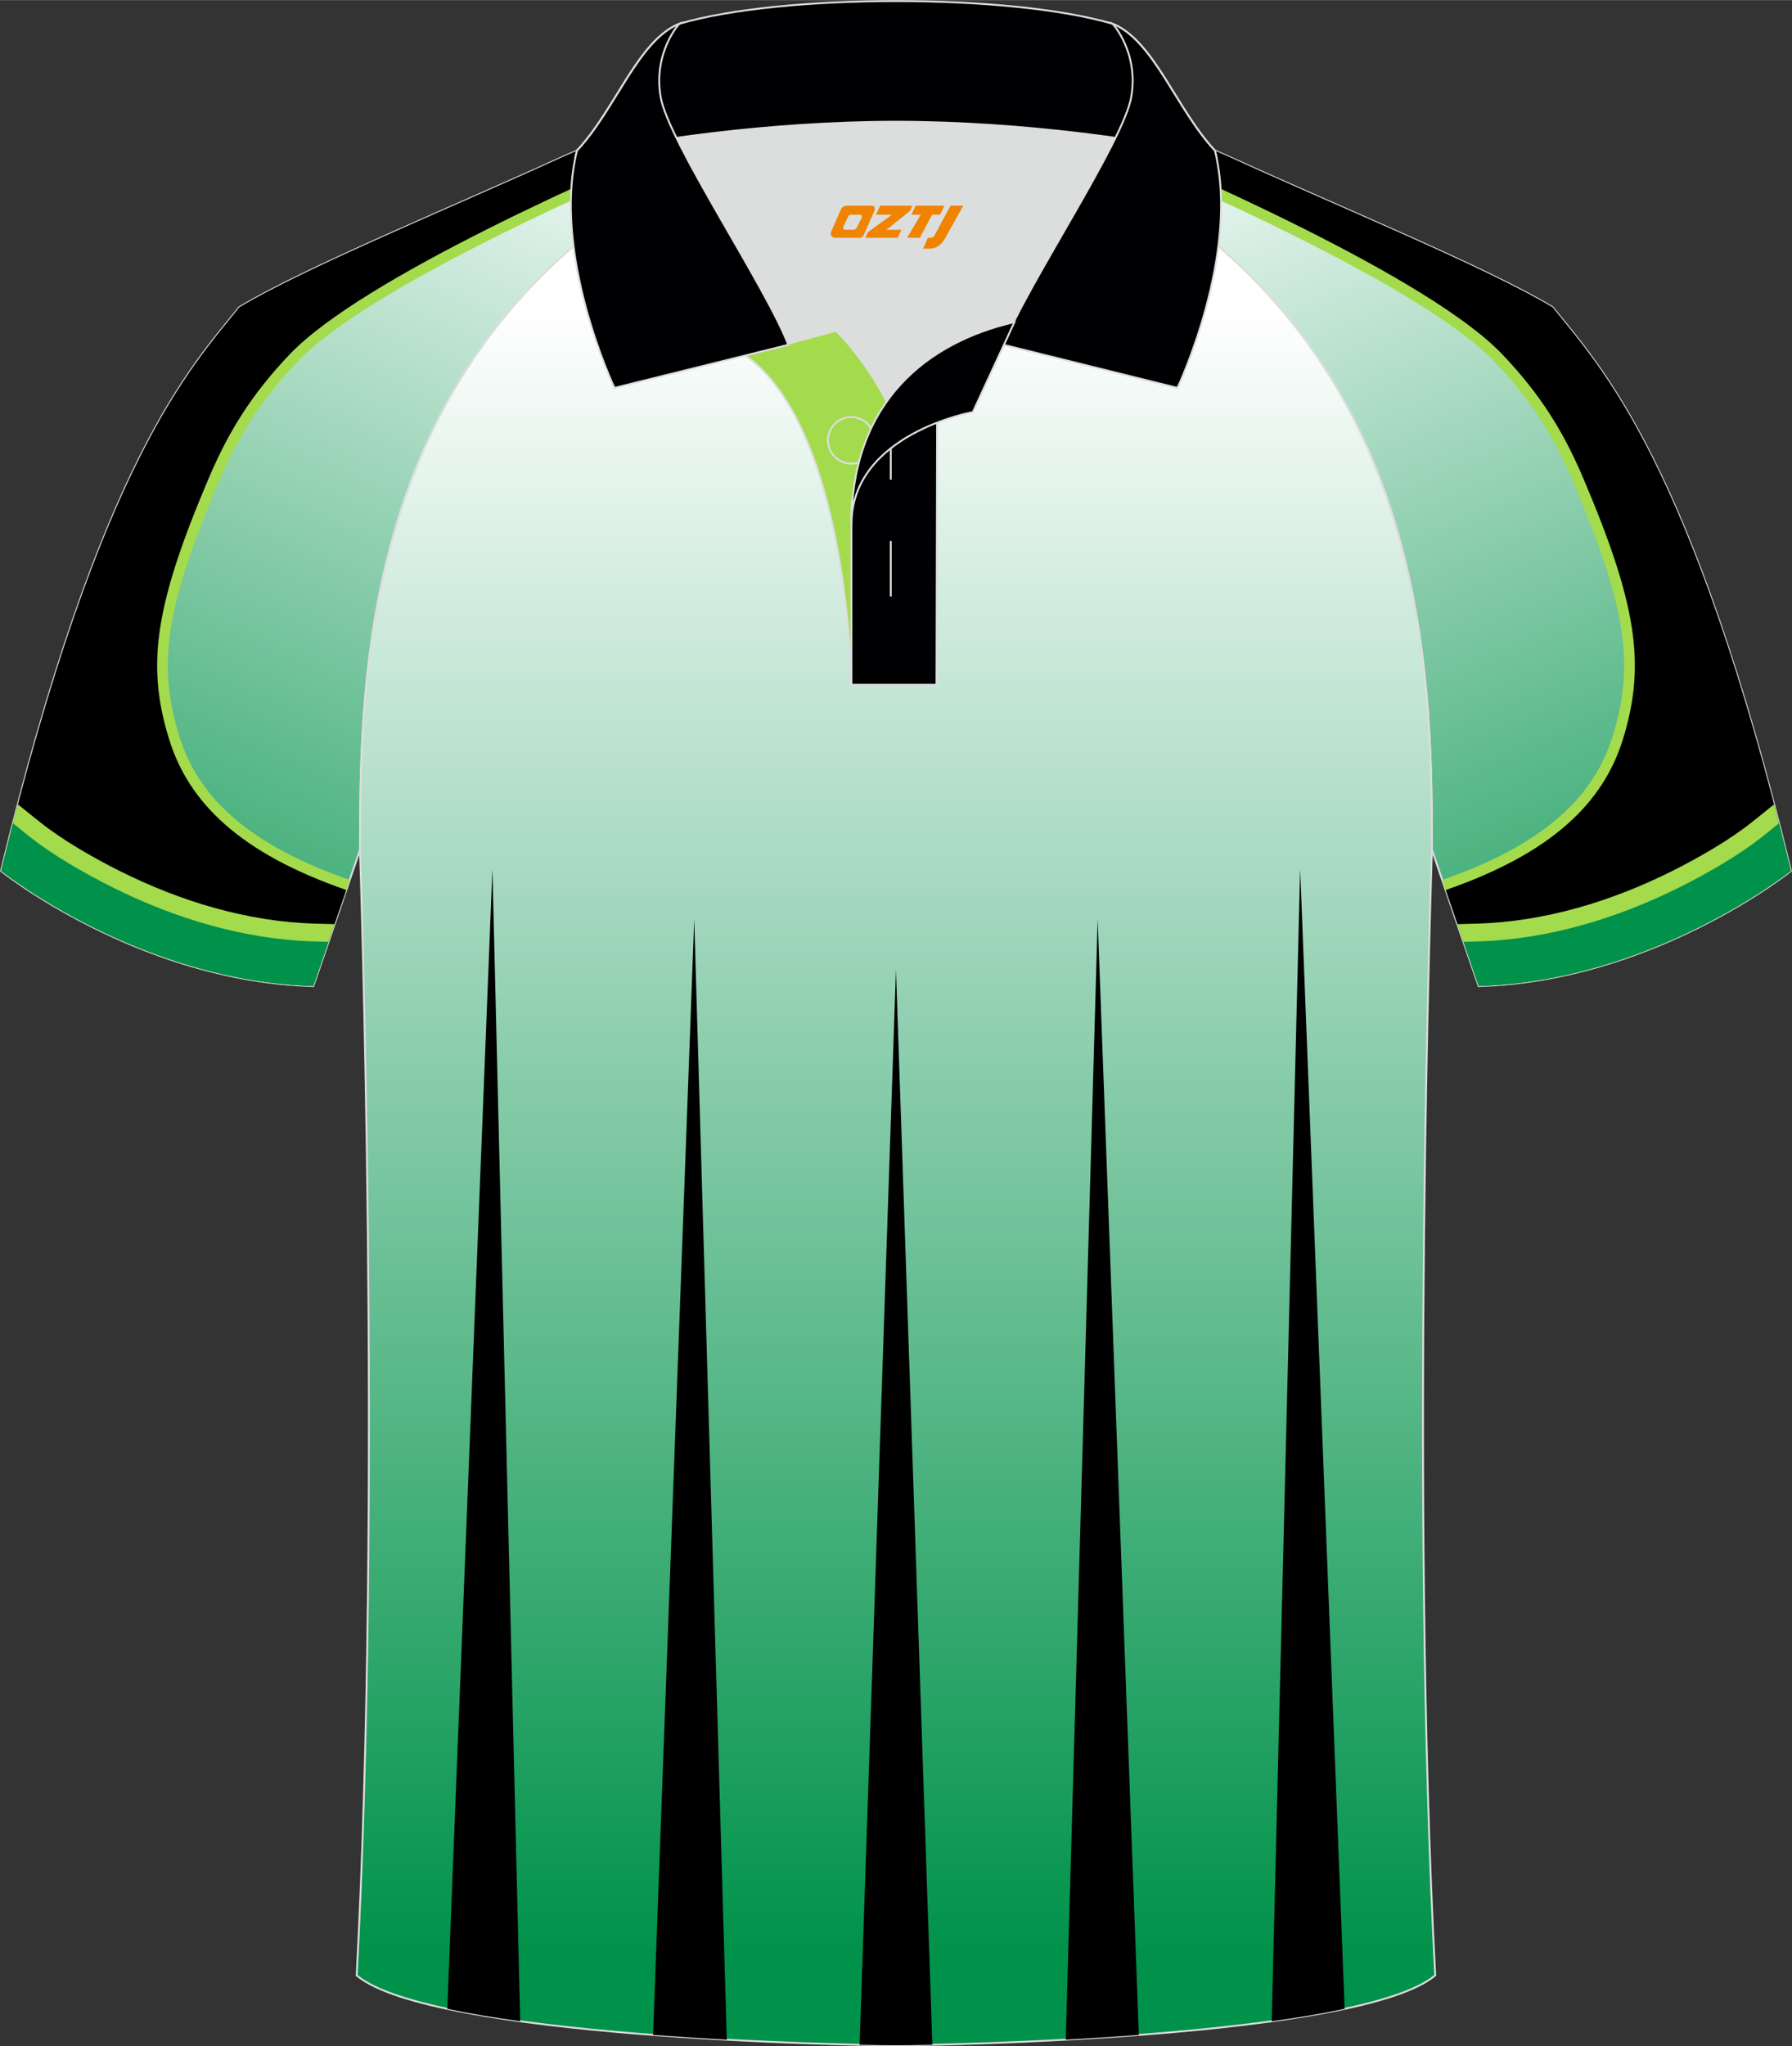 <?xml version="1.0" encoding="utf-8"?>
<!-- Generator: Adobe Illustrator 24.0.1, SVG Export Plug-In . SVG Version: 6.00 Build 0)  -->
<svg xmlns="http://www.w3.org/2000/svg" xmlns:xlink="http://www.w3.org/1999/xlink" version="1.1" id="图层_1" x="0px" y="0px" width="379.8px" height="433.5px" viewBox="0 0 379.96 433.64" enable-background="new 0 0 379.96 433.64" xml:space="preserve">
<rect x="0" y="0" width="379.96" height="433.64" fill="#333333" stroke="none"/>
<g>
	
		<linearGradient id="SVGID_1_" gradientUnits="userSpaceOnUse" x1="398.631" y1="424.751" x2="297.524" y2="188.07" gradientTransform="matrix(-1 0 0 -1 660.319 433.89)">
		<stop offset="0" style="stop-color:#FFFFFF"/>
		<stop offset="1" style="stop-color:#00924A"/>
	</linearGradient>
	
		<path fill-rule="evenodd" clip-rule="evenodd" fill="url(#SVGID_1_)" stroke="#DCDDDD" stroke-width="0.4" stroke-miterlimit="22.926" d="   M217.7,26.93c13.18,6.43,33.85,18.95,41.87,26.31c43.02,38.02,44.05,92.19,44.05,126.87c2.73,8.02,9.9,28.84,9.9,28.84   c37.02-1.02,66.21-24.4,66.21-24.4c-21.16-87.02-40.28-106.64-50.52-119.44c-13.68-8.26-45.43-21.32-67.38-31.34   c-5.86-2.66-10.73-4.58-15.06-5.95L217.7,26.93z"/>
	<path fill-rule="evenodd" clip-rule="evenodd" fill="#A3DB4C" d="M223.55,27.11c16.94,6.92,76.65,32.07,93.28,49.47   c3.94,4.13,7.11,8.12,9.8,12.26c2.68,4.15,4.9,8.48,6.96,13.31c5.67,13.32,8.94,23.07,10.19,31.37c1.23,8.13,0.5,14.9-1.82,22.4   c-2.28,7.39-6.69,13.87-14.14,19.47c-5.54,4.17-12.77,7.86-22.03,11.06l1.47,4.28c9.72-3.37,17.35-7.28,23.27-11.73   c8.28-6.22,13.2-13.48,15.75-21.76c2.52-8.17,3.31-15.54,1.98-24.4c-1.31-8.69-4.68-18.77-10.51-32.47   c-2.15-5.05-4.49-9.61-7.33-14.01c-2.84-4.39-6.17-8.59-10.31-12.92c-14.51-15.19-59.78-35.7-83.9-45.96L223.55,27.11z"/>
	<path fill-rule="evenodd" clip-rule="evenodd" d="M229.94,27.3c21.9,9.14,73.15,31.61,88.54,47.72   c8.08,8.46,12.99,16.37,17.2,26.25c11.49,27.02,13.28,39.65,8.45,55.32c-4.18,13.54-15.08,24.21-37.59,32.01   c3.13,9.14,6.99,20.35,6.99,20.35c37.02-1.02,66.21-24.4,66.21-24.4c-21.16-87.02-40.28-106.64-50.52-119.44   c-13.68-8.26-45.43-21.32-67.38-31.34c-5.86-2.66-10.73-4.58-15.06-5.95L229.94,27.3z"/>
	<path fill-rule="evenodd" clip-rule="evenodd" fill="#A3DB4C" d="M371.46,174.22c-4.83,3.86-11.47,7.64-16.96,10.38   c-12.78,6.39-27,10.73-41.35,11.12l-4.15,0.11c2.38,6.93,4.51,13.11,4.51,13.11c37.02-1.02,66.21-24.4,66.21-24.4   c-1.19-4.91-2.38-9.6-3.56-14.09L371.46,174.22z"/>
	<path fill-rule="evenodd" clip-rule="evenodd" fill="#00924A" d="M373.82,177.17c-5.04,4.04-11.9,7.94-17.63,10.81   c-13.28,6.64-28.03,11.11-42.94,11.52l-2.96,0.08l3.22,9.36c37.02-1.02,66.21-24.4,66.21-24.4c-0.84-3.47-1.68-6.82-2.52-10.08   L373.82,177.17z"/>
	
		<linearGradient id="SVGID_2_" gradientUnits="userSpaceOnUse" x1="118.271" y1="424.751" x2="17.164" y2="188.07" gradientTransform="matrix(1 0 0 -1 0 433.89)">
		<stop offset="0" style="stop-color:#FFFFFF"/>
		<stop offset="1" style="stop-color:#00924A"/>
	</linearGradient>
	
		<path fill-rule="evenodd" clip-rule="evenodd" fill="url(#SVGID_2_)" stroke="#DCDDDD" stroke-width="0.4" stroke-miterlimit="22.926" d="   M133.18,27.82c-4.33,1.37-9.2,3.29-15.06,5.95c-21.95,10.02-53.7,23.08-67.38,31.34C40.5,77.91,21.38,97.53,0.22,184.55   c0,0,29.19,23.38,66.21,24.4c0,0,7.17-20.82,9.9-28.84c0-34.68,1.03-88.85,44.05-126.87c8.02-7.36,28.69-19.88,41.87-26.31   L133.18,27.82z"/>
	<path fill-rule="evenodd" clip-rule="evenodd" fill="#A3DB4C" d="M156.4,27.11c-16.94,6.92-76.65,32.07-93.28,49.47   c-3.94,4.13-7.11,8.12-9.8,12.26c-2.68,4.15-4.9,8.48-6.96,13.31c-5.67,13.32-8.94,23.07-10.19,31.37   c-1.22,8.13-0.5,14.9,1.82,22.4c2.28,7.39,6.69,13.87,14.14,19.47c5.54,4.17,12.77,7.86,22.03,11.06l-1.47,4.28   c-9.72-3.37-17.35-7.28-23.27-11.73c-8.28-6.22-13.2-13.48-15.75-21.76c-2.52-8.17-3.31-15.54-1.98-24.4   c1.31-8.69,4.68-18.77,10.51-32.47c2.15-5.05,4.49-9.61,7.33-14.01c2.84-4.39,6.17-8.59,10.31-12.92   c14.51-15.19,59.78-35.7,83.9-45.96L156.4,27.11z"/>
	<path fill-rule="evenodd" clip-rule="evenodd" d="M150.02,27.3c-21.9,9.14-73.15,31.61-88.54,47.72   c-8.08,8.46-12.99,16.37-17.2,26.25C32.79,128.3,31,140.93,35.84,156.59c4.18,13.54,15.08,24.21,37.59,32.01   c-3.13,9.14-6.99,20.35-6.99,20.35c-37.02-1.02-66.21-24.4-66.21-24.4C21.38,97.53,40.5,77.91,50.74,65.11   c13.68-8.26,45.43-21.32,67.38-31.34c5.86-2.66,10.73-4.58,15.06-5.95L150.02,27.3z"/>
	<path fill-rule="evenodd" clip-rule="evenodd" fill="#A3DB4C" d="M8.49,174.22c4.83,3.86,11.47,7.64,16.96,10.38   c12.78,6.39,27,10.73,41.35,11.12l4.15,0.11c-2.38,6.93-4.51,13.11-4.51,13.11c-37.02-1.02-66.21-24.4-66.21-24.4   c1.19-4.91,2.38-9.6,3.56-14.09L8.49,174.22z"/>
	<path fill-rule="evenodd" clip-rule="evenodd" fill="#00924A" d="M6.13,177.17c5.04,4.04,11.9,7.94,17.63,10.81   c13.28,6.64,28.03,11.11,42.94,11.52l2.96,0.08l-3.22,9.36c-37.02-1.02-66.21-24.4-66.21-24.4c0.84-3.47,1.68-6.82,2.52-10.08   L6.13,177.17z"/>
	
		<linearGradient id="SVGID_3_" gradientUnits="userSpaceOnUse" x1="189.974" y1="368.511" x2="189.974" y2="19.986" gradientTransform="matrix(1 0 0 -1 0 433.89)">
		<stop offset="0" style="stop-color:#FFFFFF"/>
		<stop offset="1" style="stop-color:#00924A"/>
	</linearGradient>
	
		<path fill-rule="evenodd" clip-rule="evenodd" fill="url(#SVGID_3_)" stroke="#DCDDDD" stroke-width="0.4" stroke-miterlimit="22.926" d="   M76.33,180.12c0,0.08,4.68,137.18-0.7,238.51c15.6,13.14,104.62,14.84,114.34,14.81c9.72,0.03,98.74-1.67,114.34-14.82   c-5.38-101.35-0.7-238.49-0.7-238.51l0,0c0-34.68-1.03-88.85-44.05-126.87c-7.66-7.03-26.88-18.77-40.06-25.42l-59.04-0.01   c-13.19,6.64-32.42,18.39-40.08,25.43C77.36,91.27,76.33,145.44,76.33,180.12L76.33,180.12z"/>
	<path fill-rule="evenodd" clip-rule="evenodd" fill="#DCDDDD" d="M187.99,85.11c6.44-9.11,16.35-14.37,26.94-16.84   c5.24-10.64,16.09-27.82,21.62-39.14c-26.77-6.51-66.39-6.51-93.16,0c6.43,13.14,20,34.17,23.66,43.71l10.22-2.75   C177.27,70.09,183.27,75.76,187.99,85.11z"/>
	
		<path fill-rule="evenodd" clip-rule="evenodd" fill="#A3DB4C" stroke="#DCDDDD" stroke-width="0.4" stroke-miterlimit="22.926" d="   M158.01,75.28l19.26-5.19c0,0,11.75,11.1,15.3,27.84s-1.86,47.18-1.86,47.18h-10.18C180.53,145.1,180,90.85,158.01,75.28z"/>
	
		<path fill-rule="evenodd" clip-rule="evenodd" fill="#000003" stroke="#DCDDDD" stroke-width="0.4" stroke-miterlimit="22.926" d="   M180.53,107.56v37.54h18.04l0.14-60.77C189.87,87.24,181.02,98.77,180.53,107.56z"/>
	
		<path fill-rule="evenodd" clip-rule="evenodd" fill="#000003" stroke="#DCDDDD" stroke-width="0.4" stroke-miterlimit="22.926" d="   M122.05,33.11c13.39-3.26,40.91-7.33,67.92-7.33c27,0,54.53,4.07,67.92,7.33l-0.28-1.2c-8.22-8.78-12.93-23.33-21.69-26.89   c-10.94-3.21-28.44-4.82-45.95-4.82s-35.01,1.61-45.95,4.82c-8.77,3.57-13.47,18.11-21.69,26.89L122.05,33.11z"/>
	
		<path fill-rule="evenodd" clip-rule="evenodd" fill="#000003" stroke="#DCDDDD" stroke-width="0.4" stroke-miterlimit="22.926" d="   M144.02,5.02c0,0-5.58,6.05-3.94,15.53c1.63,9.49,22.57,40.53,27.06,52.51l-36.86,9.13c0,0-13.39-28.22-7.95-50.28   C130.56,23.14,135.26,8.59,144.02,5.02z"/>
	
		<path fill-rule="evenodd" clip-rule="evenodd" fill="#000003" stroke="#DCDDDD" stroke-width="0.4" stroke-miterlimit="22.926" d="   M235.92,5.02c0,0,5.58,6.05,3.94,15.53c-1.63,9.49-22.57,40.53-27.06,52.51l36.86,9.13c0,0,13.39-28.22,7.95-50.28   C249.39,23.14,244.68,8.59,235.92,5.02z"/>
	<path fill="none" stroke="#DCDDDD" stroke-width="0.4" stroke-miterlimit="22.926" d="M180.48,98.23   c2.72,0,4.93-2.21,4.93-4.93s-2.21-4.93-4.93-4.93c-2.72,0-4.93,2.21-4.93,4.93C175.55,96.02,177.77,98.23,180.48,98.23z"/>
	
		<line fill="none" stroke="#DCDDDD" stroke-width="0.4" stroke-miterlimit="22.926" x1="188.87" y1="114.63" x2="188.87" y2="126.38"/>
	
		<line fill="none" stroke="#DCDDDD" stroke-width="0.4" stroke-miterlimit="22.926" x1="188.87" y1="89.87" x2="188.87" y2="101.63"/>
	
		<path fill-rule="evenodd" clip-rule="evenodd" fill="#000003" stroke="#DCDDDD" stroke-width="0.4" stroke-miterlimit="22.926" d="   M215.09,68.24l-8.81,19.07c0,0-25.75,4.58-25.75,23.82C180.53,84.95,196.81,72.44,215.09,68.24z"/>
	
	<path fill-rule="evenodd" clip-rule="evenodd" fill="#000001" d="M197.69,433.33l-7.72-227.87l-7.71,227.87   c3.72,0.08,6.42,0.11,7.71,0.1C191.26,433.44,193.96,433.41,197.69,433.33z"/>
	<path fill-rule="evenodd" clip-rule="evenodd" fill="#000001" d="M241.47,431.24l-8.73-236.47l-6.77,237.47   C230.96,431.97,236.18,431.64,241.47,431.24z"/>
	<path fill-rule="evenodd" clip-rule="evenodd" fill="#000001" d="M285.11,425.71l-9.44-241.63l-6.03,244.27   C275.18,427.58,280.42,426.71,285.11,425.71z"/>
	<path fill-rule="evenodd" clip-rule="evenodd" fill="#000001" d="M138.47,431.24l8.73-236.47l6.9,237.48   C149.07,431.98,143.81,431.64,138.47,431.24z"/>
	<path fill-rule="evenodd" clip-rule="evenodd" fill="#000001" d="M94.84,425.71l9.57-241.64l5.89,244.27   C104.77,427.58,99.53,426.71,94.84,425.71z"/>
</g>
<g>
	<path fill="#F08300" d="M201.54,43.57l-3.4,6.3c-0.2,0.3-0.5,0.5-0.8,0.5h-0.6l-1,2.3h1.2c2,0.1,3.2-1.5,3.9-3L204.24,43.57h-2.5L201.54,43.57z"/>
	<polygon fill="#F08300" points="194.34,43.57 ,200.24,43.57 ,199.34,45.47 ,197.64,45.47 ,195.04,50.37 ,192.34,50.37 ,195.24,45.47 ,193.24,45.47 ,194.14,43.57"/>
	<polygon fill="#F08300" points="188.34,48.67 ,187.84,48.67 ,188.34,48.37 ,192.94,44.67 ,193.44,43.57 ,186.64,43.57 ,186.34,44.17 ,185.74,45.47 ,188.54,45.47 ,189.14,45.47 ,184.04,49.17    ,183.44,50.37 ,190.04,50.37 ,190.34,50.37 ,191.14,48.67"/>
	<path fill="#F08300" d="M184.84,43.57H179.54C179.04,43.57,178.54,43.87,178.34,44.27L176.24,49.07C175.94,49.67,176.34,50.37,177.04,50.37h5.2c0.4,0,0.7-0.2,0.9-0.6L185.44,44.57C185.64,44.07,185.34,43.57,184.84,43.57z M182.74,46.07L181.64,48.27C181.44,48.57,181.14,48.67,181.04,48.67l-1.8,0C179.04,48.67,178.64,48.57,178.84,47.97l1-2.1c0.1-0.3,0.4-0.4,0.7-0.4h1.9   C182.64,45.47,182.84,45.77,182.74,46.07z"/>
</g>
</svg>